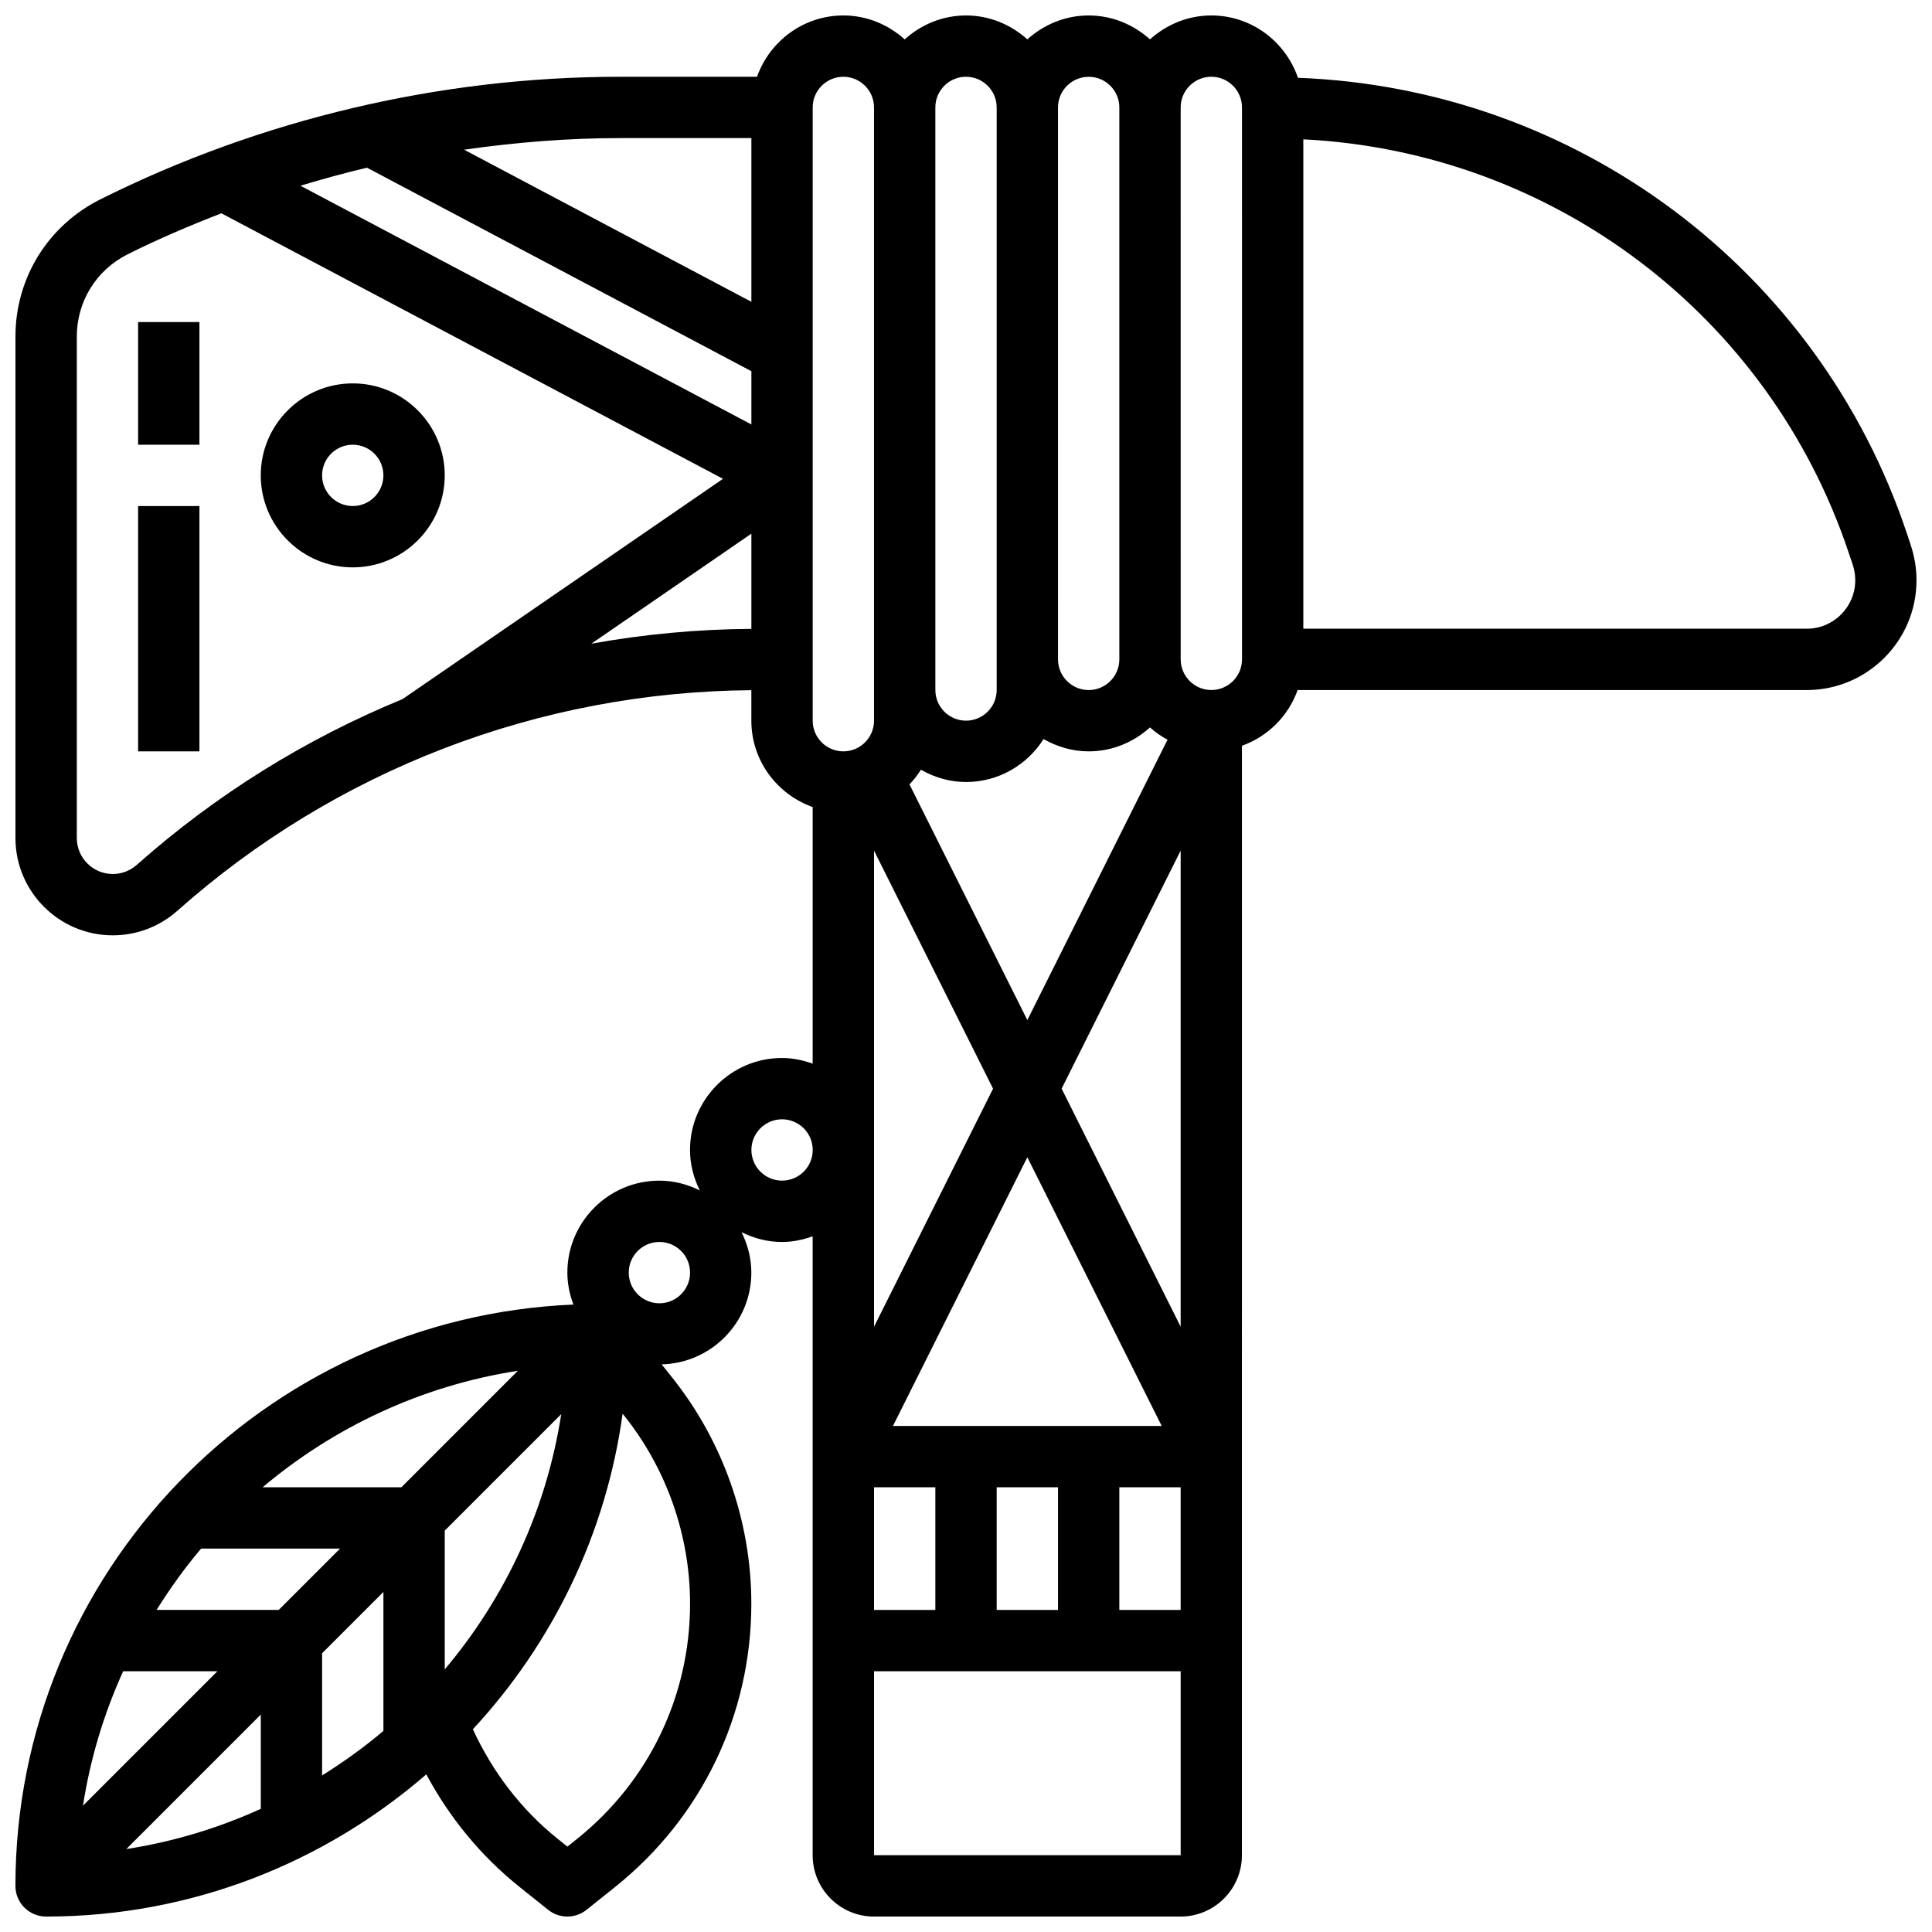<?xml version="1.0" encoding="UTF-8"?>
<!-- Uploaded to: SVG Repo, www.svgrepo.com, Generator: SVG Repo Mixer Tools -->
<svg width="800px" height="800px" version="1.1" viewBox="144 144 512 512" xmlns="http://www.w3.org/2000/svg">
 <defs>
  <clipPath id="a">
   <path d="m148.09 148.09h503.81v503.81h-503.81z"/>
  </clipPath>
 </defs>
 <path d="m180.6 229.35h16.25v32.504h-16.25z"/>
 <path d="m180.6 278.11h16.25v65.008h-16.25z"/>
 <path d="m261.86 269.98c0-13.441-10.938-24.379-24.379-24.379-13.441 0-24.379 10.938-24.379 24.379s10.938 24.379 24.379 24.379c13.441-0.004 24.379-10.941 24.379-24.379zm-32.504 0c0-4.484 3.648-8.125 8.125-8.125 4.477 0 8.125 3.641 8.125 8.125s-3.648 8.125-8.125 8.125c-4.477 0-8.125-3.641-8.125-8.125z"/>
 <g clip-path="url(#a)">
  <path d="m650.41 288.56-1.008-3.023c-23.449-70.352-87.816-118.16-161.43-120.92-3.289-9.578-12.285-16.52-22.961-16.52-6.266 0-11.93 2.445-16.25 6.34-4.328-3.894-9.992-6.34-16.254-6.34-6.266 0-11.93 2.445-16.25 6.34-4.328-3.894-9.992-6.34-16.254-6.34-6.266 0-11.93 2.445-16.25 6.34-4.328-3.894-9.988-6.34-16.254-6.34-10.578 0-19.52 6.816-22.883 16.25h-36.371c-47.555 0-95.164 11.238-137.69 32.504-13.855 6.934-22.461 20.852-22.461 36.34v132.89c0 14.223 11.57 25.793 25.793 25.793 6.32 0 12.398-2.309 17.129-6.516 41.996-37.332 95.953-58.027 152.1-58.449v8.086c0 10.578 6.816 19.52 16.25 22.883v68.008c-2.551-0.922-5.266-1.508-8.125-1.508-13.441 0-24.379 10.938-24.379 24.379 0 3.859 0.984 7.469 2.594 10.719-3.25-1.609-6.859-2.594-10.719-2.594-13.441 0-24.379 10.938-24.379 24.379 0 2.981 0.617 5.809 1.602 8.461-82.094 3.453-147.87 71.125-147.87 154.06 0 4.492 3.641 8.125 8.125 8.125 38.516 0 73.703-14.27 100.77-37.68 6.129 11.465 14.48 21.656 24.68 29.812l7.621 6.094c1.48 1.18 3.277 1.773 5.07 1.773 1.797 0 3.59-0.594 5.078-1.781l7.621-6.094c22.91-18.332 36.059-45.684 36.059-75.035 0-21.738-7.477-43.059-21.055-60.027l-2.715-3.398c13.156-0.32 23.77-11.07 23.77-24.309 0-3.859-0.984-7.469-2.594-10.719 3.25 1.609 6.859 2.594 10.719 2.594 2.859 0 5.574-0.586 8.125-1.496v164.02c0 8.965 7.289 16.25 16.25 16.25h81.258c8.965 0 16.25-7.289 16.25-16.25l0.008-294.03c6.883-2.453 12.301-7.875 14.758-14.758h134.91c16.047 0 29.098-13.047 29.098-29.098 0-3.121-0.504-6.215-1.496-9.207zm-217.9-124.21c4.477 0 8.125 3.641 8.125 8.125v146.27c0 4.484-3.648 8.125-8.125 8.125-4.477 0-8.125-3.641-8.125-8.125l-0.004-146.26c0-4.488 3.648-8.129 8.129-8.129zm-56.883 205.07 31.543 63.09-31.543 63.09zm5.019 152.47 35.609-71.215 35.609 71.215zm-5.019 16.254h16.25v32.504h-16.25zm32.504 0h16.25v32.504h-16.25zm32.504 0h16.25v32.504h-16.25zm-15.293-105.64 31.543-63.09v126.17zm-9.086-18.172-31.234-62.465c1.137-1.188 2.144-2.488 3.031-3.883 3.551 2.016 7.59 3.258 11.953 3.258 8.652 0 16.227-4.566 20.551-11.383 3.551 2.016 7.59 3.258 11.953 3.258 6.266 0 11.93-2.445 16.25-6.34 1.406 1.27 2.965 2.348 4.641 3.266zm-16.25-249.99c4.477 0 8.125 3.641 8.125 8.125v154.39c0 4.484-3.648 8.125-8.125 8.125s-8.125-3.641-8.125-8.125l-0.004-154.39c0-4.488 3.648-8.129 8.129-8.129zm-40.633 8.129c0-4.484 3.648-8.125 8.125-8.125 4.477 0 8.125 3.641 8.125 8.125v162.52c0 4.484-3.648 8.125-8.125 8.125-4.477 0-8.125-3.641-8.125-8.125zm-16.25 84.012-119.5-63.266c5.828-1.762 11.703-3.379 17.633-4.777l101.87 53.93zm0-75.887v43.383l-76.125-40.305c13.668-1.957 27.449-3.078 41.246-3.078zm-162.89 192.61c-1.754 1.559-4.004 2.414-6.336 2.414-5.266 0-9.543-4.273-9.543-9.539v-132.89c0-9.297 5.16-17.641 13.473-21.801 8.086-4.047 16.414-7.598 24.848-10.863l132.92 70.363-84.918 58.375c-25.551 10.508-49.41 25.254-70.441 43.945zm120.48-58.621 42.41-29.156v25.223c-14.316 0.098-28.5 1.422-42.41 3.934zm-87.605 283.8v24.98c-11.172 5.07-23.117 8.711-35.633 10.652zm-47.121 24.141c1.941-12.516 5.582-24.461 10.652-35.633h24.98zm63.371-40.395 16.25-16.25v36.82c-5.094 4.34-10.555 8.23-16.25 11.809zm21.016-43.992h-36.777c18.91-15.934 42.125-26.914 67.641-30.871zm11.488 48.266v-36.777l30.871-30.871c-3.949 25.516-14.926 48.742-30.871 67.648zm-64.559-32.016h36.82l-16.25 16.25-32.379 0.004c3.578-5.695 7.469-11.156 11.809-16.254zm129.57 14.602c0 24.395-10.922 47.113-29.961 62.344l-2.543 2.039-2.543-2.039c-9.711-7.762-17.324-17.797-22.508-29.066 21.004-22.656 35.258-51.551 39.68-83.617l0.383 0.473c11.277 14.098 17.492 31.805 17.492 49.867zm-8.125-79.609c-4.477 0-8.125-3.641-8.125-8.125 0-4.484 3.648-8.125 8.125-8.125 4.477 0 8.125 3.641 8.125 8.125 0 4.484-3.648 8.125-8.125 8.125zm32.504-32.504c-4.477 0-8.125-3.641-8.125-8.125s3.648-8.125 8.125-8.125c4.477 0 8.125 3.641 8.125 8.125s-3.648 8.125-8.125 8.125zm24.379 178.77v-48.754h81.258v48.754zm97.512-316.91c0 4.484-3.648 8.125-8.125 8.125-4.477 0-8.125-3.641-8.125-8.125l-0.004-146.27c0-4.484 3.648-8.125 8.125-8.125 4.477 0 8.125 3.641 8.125 8.125zm149.67-8.125h-133.42v-129.69c66.016 3.309 123.52 46.504 144.6 109.76l1.008 3.008c0.441 1.324 0.66 2.695 0.66 4.078 0 7.086-5.762 12.848-12.848 12.848z"/>
 </g>
</svg>